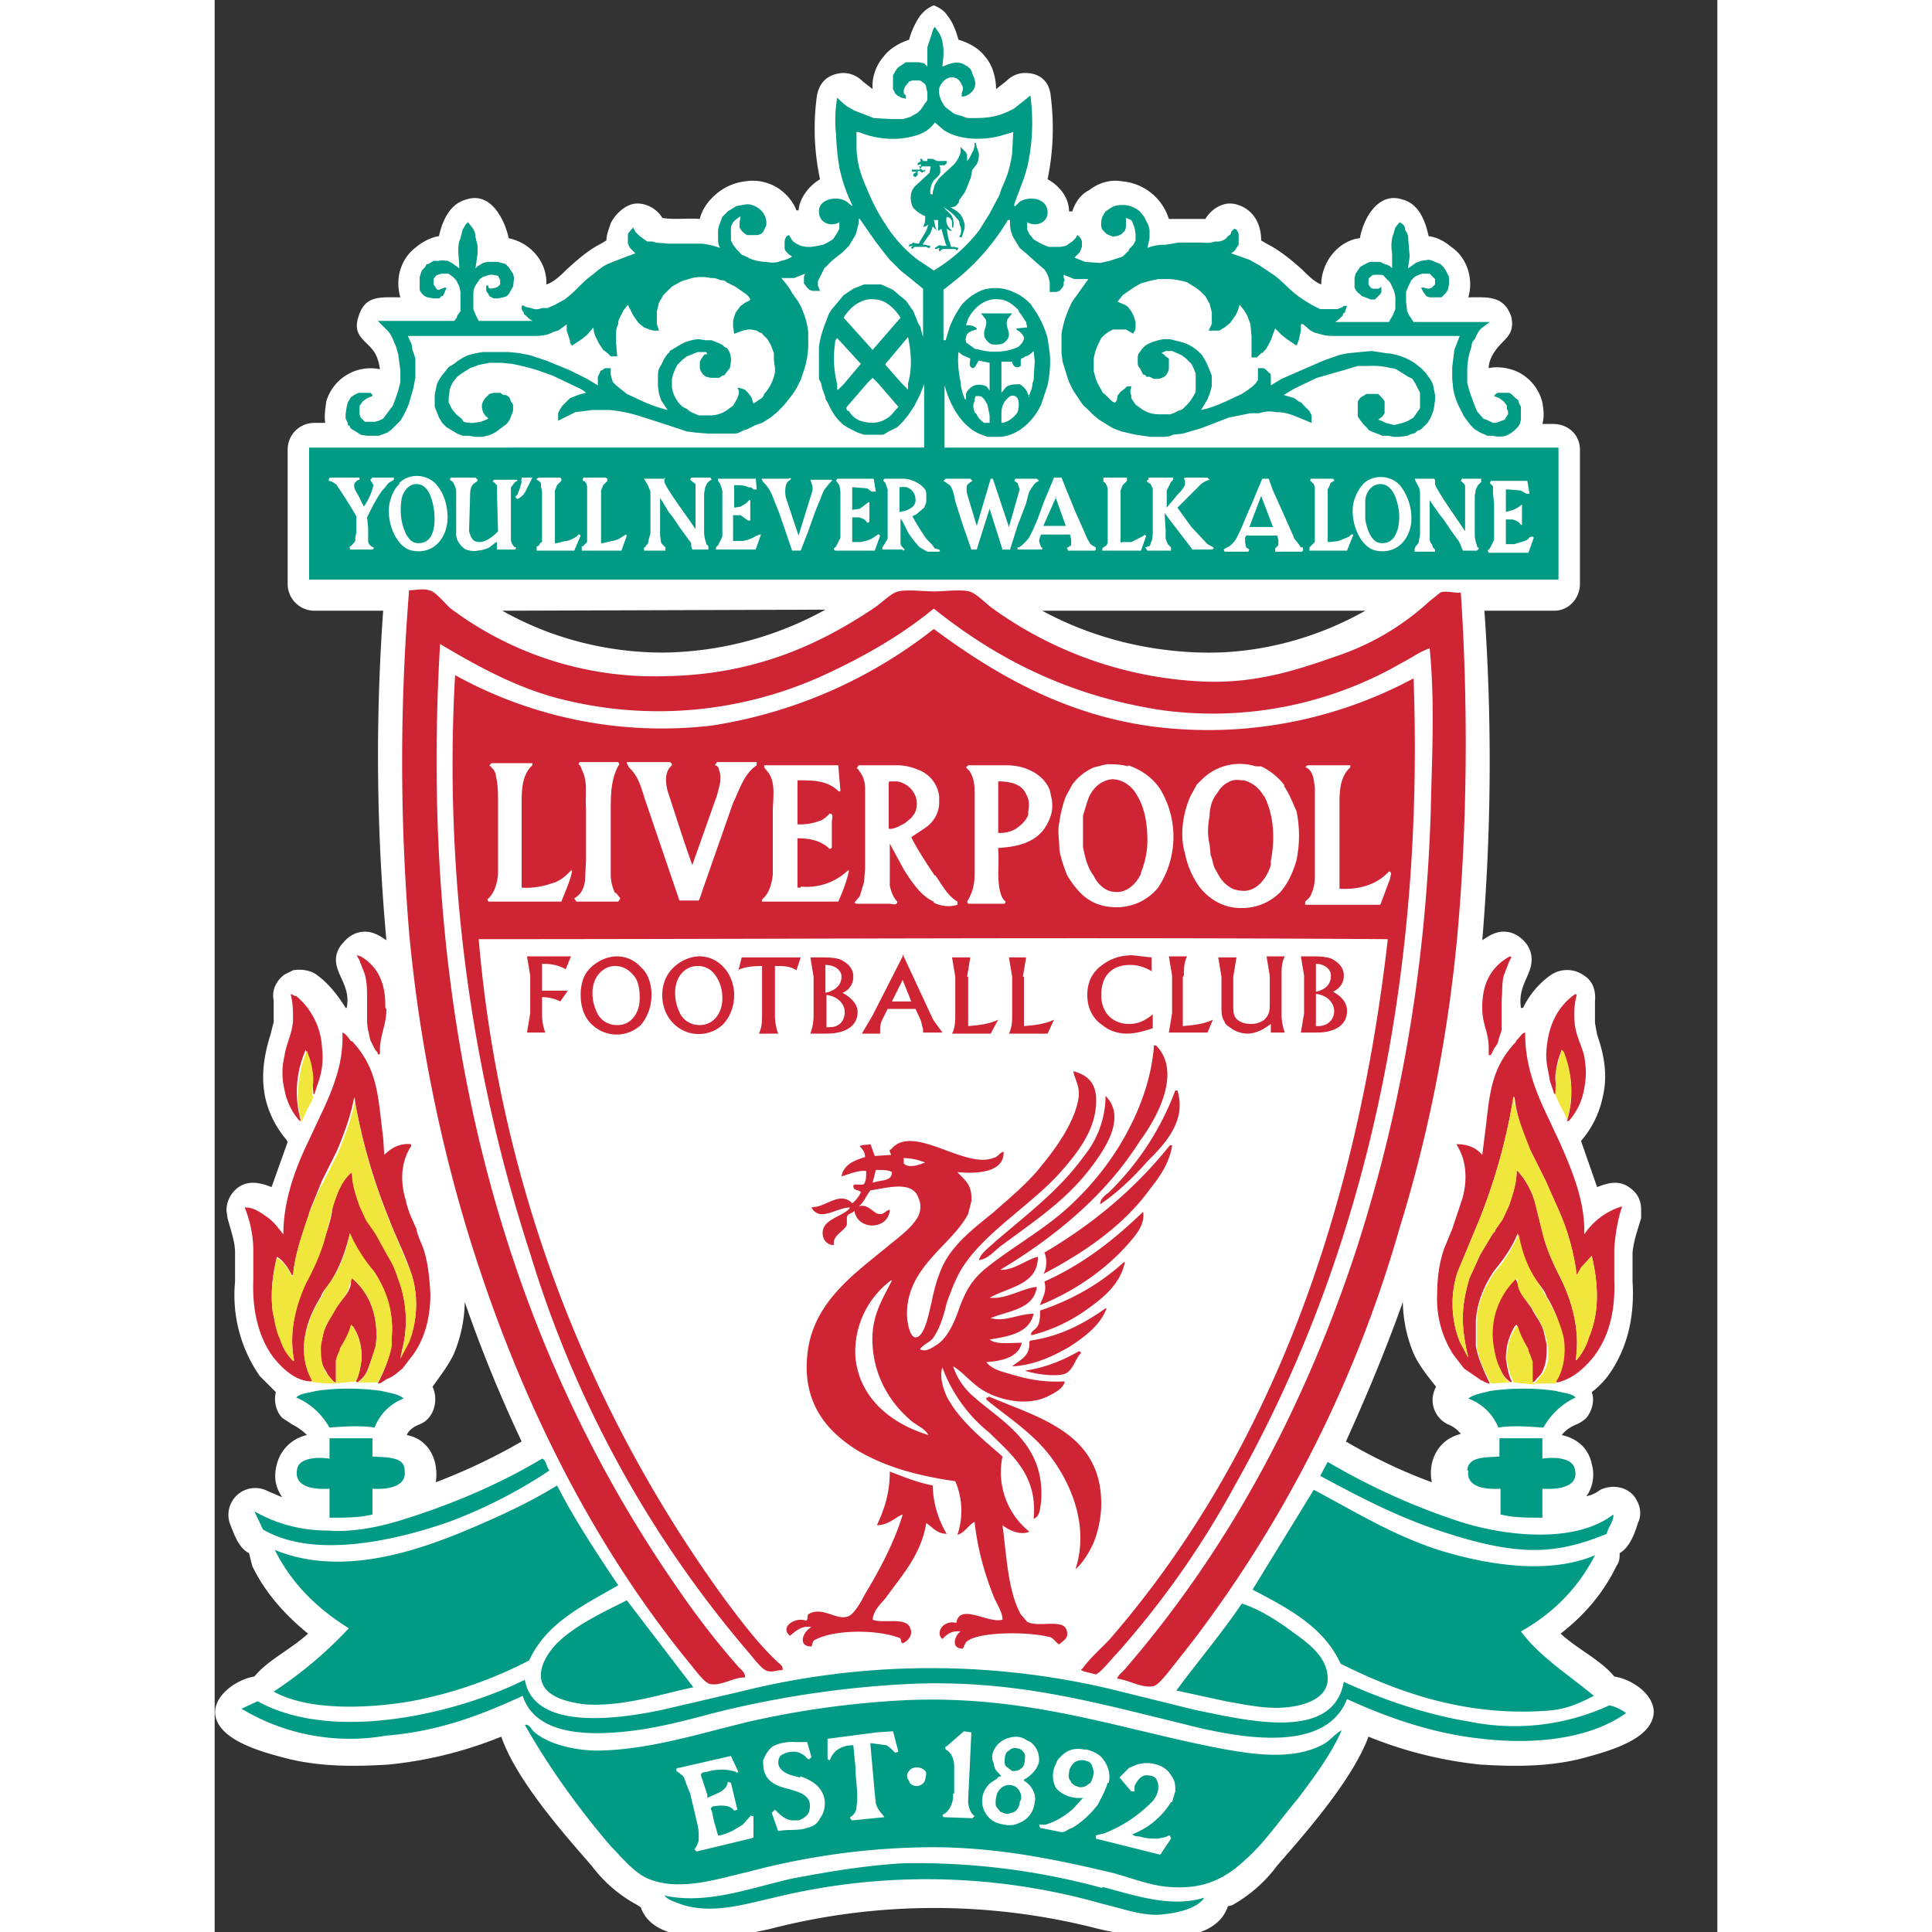 <svg xmlns="http://www.w3.org/2000/svg" viewBox="0 0 140 180" width="1000" height="1000" fill="none"><rect x="0" y="0" width="140" height="180" fill="#333333" stroke="none"/><g fill-rule="evenodd" clip-rule="evenodd"><path fill="#fff" d="M107.2 56.9H77.1c4.6 2.5 9.8 3.8 15 3.9s10.5-1.3 15.1-3.9zm-104 87.8c-1-.5-1.4-1.8-1.8-2.8a2.5 2.5 0 0 1 3.5-3l1.4.6c-.7-1-.8-2-.5-3.1a3.7 3.7 0 0 1 2.8-2.7c-.5-.5-1-.8-1.4-1l-.9-.6c-.6-.6-.8-1.6-.6-2.4l-1.5-1.5a13.2 13.2 0 0 1-2.3-8.8v-2.7c0-1-.4-2.1-.7-3.2l-.1-.7c0-.9.4-1.6 1-2.1 1-.8 2.2-.5 3.2-.1l1.5-4.2-.1-.2a9.1 9.1 0 0 1-2-4c-.4-2-.1-3.9.5-5.8l.3-1.2v-2c-.2-.9.2-1.8 1-2.4l.8-.4c1.1-.2 2 .2 2.3.5 1 .7 2 2 2.6 3h.1c.4-2-1-3-1-4.5 0-.8.5-1.4.7-1.6.5-.6 1.2-1 2-1s1.4.4 2 .8a189.6 189.6 0 0 1-.3-30.7H9.3a2.5 2.5 0 0 1-2.5-2.5V41.9c0-1.4 1.1-2.5 2.5-2.5h1c-.1-.6 0-1.3.1-2a4.3 4.3 0 0 1 5-3c-.1-.7-.3-1.3-.6-1.7-.7-1-2-1.4-1.4-3.2.6-2 2-1.8 3.9-1.8-.5-1.7 0-3.6 1.5-4.7.6-.5 1.4-.9 2.1-1 .3-1.4 1-3 2.5-3.4 2.3-.8 3.6 1.8 4 3.6 2 .4 3.6 2.2 3.5 4.3.7-.2 1.4-.9 1.9-1.4 1-.9 2-1.8 3.2-2.4l.5-.3c0-.5.2-1 .4-1.6.4-.8 1.2-1.6 2.1-1.8 1-.2 2.2.4 2.7 1.3 1.1.2 2.3 0 3.5.1.2-.9.8-1.7 1.5-2.3a5 5 0 0 1 2.7-1.2c1.2-.2 2.3.1 3.2.7.7.5 1.3 1.2 1.6 2h.2c.1-1.2 1-2.3 2-2.9a22.5 22.5 0 0 1-.3-7.7c.2-1.3 1-2.1 2.4-2.2.8 0 1.4.3 1.9.8l.9.7c-.1-1 .3-2.2 1-3 .6-.8 1.5-1.3 2.4-1.6a7.3 7.3 0 0 1 1-2.2c.4-.5.8-.8 1.3-1 .5.2 1 .5 1.3 1 .5.6.8 1.5 1 2.2 1 .3 1.9.8 2.5 1.6.7.8 1 2 1 3l.9-.7c.5-.5 1.1-.8 1.8-.8 1.5 0 2.3.9 2.4 2.2a23.4 23.4 0 0 1-.3 7.7c1.1.6 2 1.7 2 3h.3c.3-.9.8-1.6 1.6-2 .9-.7 2-1 3.1-.8a5 5 0 0 1 4.3 3.5h3.4c.6-1 1.7-1.6 2.7-1.4a3 3 0 0 1 2.2 1.8c.2.5.3 1 .3 1.6l.5.3c1.2.6 2.3 1.5 3.3 2.4.5.5 1.2 1.2 1.8 1.4 0-2 1.5-4 3.5-4.3h.1c.3-1.8 1.7-4.4 4-3.6 1.5.4 2.1 2 2.4 3.4.8.1 1.5.5 2.1 1 1.5 1 2.1 3 1.6 4.7 1.8 0 3.3-.2 4 1.8.4 1.8-.8 2.1-1.5 3.2-.3.4-.6 1-.6 1.6.9-.2 1.9 0 2.6.3a4.3 4.3 0 0 1 2.4 2.9c.1.6.2 1.3 0 2h1c1.4 0 2.5 1 2.5 2.4v12.5c0 1.3-1 2.5-2.4 2.5h-6.5a201 201 0 0 1-.2 30.7c.6-.4 1.2-.8 2-.8s1.5.4 2 1c.2.2.6.8.6 1.6 0 1.5-1.3 2.4-1 4.5h.2a8 8 0 0 1 2.5-3 2.7 2.7 0 0 1 3.2 0c.8.5 1.1 1.4 1 2.4v2l.2 1.1c.7 2 1 3.9.5 5.9a9 9 0 0 1-2 4l1.5 4.3c1-.4 2.1-.7 3.1.1.7.5 1 1.2 1 2v.8c-.3 1-.7 2.1-.8 3.2v2.7c.2 3.1-.4 6.2-2.3 8.8a8 8 0 0 1-1.5 1.5c.3.8 0 1.8-.5 2.4a3 3 0 0 1-.9.6c-.5.2-1 .5-1.4 1 1.4.3 2.5 1.2 2.8 2.7.3 1 .1 2.2-.5 3 .5-.1.9-.3 1.3-.6 1.3-.6 2.8-.2 3.4 1 .4.7.4 1.5.1 2.1-.3 1-.8 2.3-1.7 2.8 0 .4 0 .8-.3 1.2-1.2 2.5-3 4.6-5.2 6.3 1.5 1.4 3.8 2.5 5 4 2.1.3 5 2.6 3 4.9-1.3 1.5-4.4 2.3-6.3 2.8-3 .7-6 .7-9.2.5a38 38 0 0 1-10.4-2.6c-1.5 4-5.7 8.8-8.5 12a13.2 13.2 0 0 1-4.2 3.7l-.4.1c-1.4 4.2-9.1 2.8-12.1 2.1a61 61 0 0 0-30.5 0c-3 .7-10.7 2-12.1-2l-.3-.2a13 13 0 0 1-4.3-3.7c-2.8-3.2-7-8-8.4-12a37.6 37.6 0 0 1-10.5 2.6c-3.2.2-6.2.2-9.2-.5-2-.5-5-1.3-6.3-2.8-2-2.3 1-4.6 3-4.9 1.2-1.5 3.5-2.6 5-4-2.1-1.7-4-3.8-5.2-6.3l-.3-1.2zm107.5-23.4c-1.6 4.5-3.4 8.8-5.3 13a49.5 49.5 0 0 0 8 3.8c-.4-2 .6-4 2.7-4.5-.3-.4-.7-.7-1.2-.9a2.5 2.5 0 0 1-1.1-3.5c-.8-1-1.6-2-2.1-3.1a13 13 0 0 1-1-4.8zm-87.4 0a13 13 0 0 1-1 4.8c-.5 1.1-1.3 2.1-2 3.1.6 1.3.1 3-1.2 3.5-.5.2-1 .5-1.2 1 2.1.4 3 2.4 2.7 4.4a55 55 0 0 0 8-3.8 129 129 0 0 1-5.3-13zm3.5-64.4c4.6 2.6 9.8 3.9 15 3.9a32 32 0 0 0 15.1-4z"/><path fill="#cf2433" d="M59.7 126.5a8.3 8.3 0 0 1 3.3-7.2h.1c-.9 1.8-2 3.4-1.8 6.1.2 3 1.7 5.3 3.4 6.8.6.6 1.4.8 1.8 1.5-3.3-1-6.4-3.3-6.8-7.2zM18.1 55c.5 0 1.3-.2 1.9 0 .6.1 1.5 1.3 2 1.7A31.6 31.6 0 0 0 41.8 63c8.4-.1 14.5-2.9 19.7-6.4.6-.4 1.6-1.4 2.2-1.5.8-.2 2.4 0 3.3 0s2.5-.2 3.3 0c.7.2 1.5 1.1 2.2 1.6a36.2 36.2 0 0 0 19.7 6.8c5 .2 9-1.2 12.7-2.5a24 24 0 0 0 8.3-5l1-.8c.6-.2 1.4.1 1.9 0 .7 10.5.6 21.6-.3 31.7-.9 9.9-2.8 19.1-5.4 27.5a116.1 116.1 0 0 1-19.2 38.4l-1.8 2.3c-.5.6-1.5 2-2 2-1 .2-2.3-.6-3.3-.7 0-.3.5-.6.8-1 9.4-10.9 16.6-24 21.6-39.4 3.8-11.9 6.3-25 6.8-40.4.1-5 .4-10-.1-15.2-.9.3-1.7.9-2.5 1.3a35.2 35.2 0 0 1-22.2 4.5c-9-1.3-15.9-5-21.5-9.5-2.8 2.3-6 4.2-9.6 5.9a37 37 0 0 1-26 2.3c-3.8-1.1-7.2-3-10.4-4.9-2.2 37.4 7 66 21.8 87.5 1.9 2.8 3.8 5.3 6 7.8.2.2.7.6.6 1-.9-.1-2.2.8-3.2.6-.5 0-1.5-1.4-2-2-9.2-11.3-16.1-25.1-20.8-40.7-2.5-8.4-4.4-17.6-5.3-27.5a196 196 0 0 1 0-31.5V55zm103 47.2c.2 1.8.8 3.4 1.5 5l1.4 2.8 1.2 2.7a21.4 21.4 0 0 1 1.7 6.1l.4-.7 1-1.1c.4 1.7.6 3.4.4 5.1a10 10 0 0 1-.7 2.6c-.2.7-.6 1.4-1.1 2h-.1c.4-2.5-.2-5-1.2-7.2-.7-1.4-1.4-2.8-1.8-4.3l-.7-2.8a7.3 7.3 0 0 0-1.7-3.3h-.1c0 1.1-.3 2-.7 3.2l-.6 1.3-.7 1c0 .2-.1.2-.2.3l-1.2 2-1 2.2c-.7 2.4-.8 4-.3 6.5l.2.9-.8-1.5c-.8-2-.9-4.4-.2-6.5l2-4.8a54 54 0 0 0 3.2-11.5zm-3-8.2v-.2c0-2 .7-3.6 2.4-4.6 0 0 .3-.2.3 0l-.2.4-.5 1.3c-.2.8-.1 1.5-.2 2.2V96l-.3.9c0 .3-.2.5-.4.8l-.3.6h-.2v-.7c0-1.4-.6-2.2-.6-3.6zm8.4-1.2l.3-.2.1.1a7 7 0 0 0-.2 2.5c.1 1.3.6 2 .9 3.2.2 1.2.2 2 0 3a6 6 0 0 1-1.4 3c-.2.1-.3 0-.2 0a9 9 0 0 0 .3-4 9.1 9.1 0 0 0-.8-2.6c-.2.6-.4 1-.5 1.8-.2.9 0 1.5 0 2.3 0 .1-.2 0-.2 0l-.4-1.2-.1-.6c-.2-1-.3-1.5-.2-2.5.2-2 .9-3.6 2.4-4.8zm-5.3 26.3s0-.1 0 0l.2.5c.2 1 .7 1.4 1.3 2.3.5 1 1 1.4 1.2 2.5l.2.9c0 1 0 1.6-.4 2.5a2 2 0 0 1-.5.6c-.1.2-.3.4-.5.4v-.5-1.5c0-.4-.3-.8-.4-1.2-.4-.7-.8-1.4-1-2.2l-.2.2c-.5.9-.8 1.8-.8 3 .1.6.2 1.4.5 2 .1 0 0 .1 0 .2-.5-.3-.8-.7-1-1.2-.4-.7-.6-1.4-.7-2.2-.3-2.2.3-4.8 2-6.3zm0-22.1c.4-.3.5-.7.9-.8v.2c0 2.4.7 4.6 1.7 6.8l1.5 3.2c1.2 2.7 2.4 5.6 2.3 8.6a6.5 6.5 0 0 1 3.5-2.6v.1c-.4 1.2-.6 2.5-.7 3.8v3c.1 2.6-.4 5.2-2 7.2-.9 1.1-2 2-3.3 2.3l-.2-.1c.8-1.2 1-2.7.7-4.1-.3-1.4-.8-2.7-1.5-3.8-.2-.6-.6-1-.9-1.4-1-1.4-1.5-3-1.8-4.5-.5 1.3-1.3 2.4-2.2 3.5-1 1.5-1.6 3-1.7 4.7v2.3c.2 1.2.8 2.4 1.3 3.5-.3 0-.5-.2-.8-.3l-1.6-1.1-1-1.3a9.6 9.6 0 0 1-1.5-5.7c0-1.4.2-3 .7-4.3l.7-1.7.9-2.7c.5-1.6.5-3.5-.4-5l-.1-.2c1 0 1.8.3 2.4 1l.2-1.6c.5-3.7.4-6.3 3-9zM12.8 97c2.5 2.7 2.4 5.3 2.9 9l.1 1.6c.7-.7 1.5-1.1 2.5-1v.2c-1 1.5-1 3.4-.5 5 .2 1 .6 1.8 1 2.7.1.6.4 1.2.6 1.7.5 1.4.6 2.9.7 4.3 0 2-.4 4-1.6 5.7l-1 1.3c-.5.4-.9.8-1.5 1-.3.2-.5.4-.8.4.5-1 1.1-2.3 1.2-3.5.1-.8.2-1.5.1-2.3a9.8 9.8 0 0 0-1.7-4.7c-.9-1-1.7-2.2-2.2-3.5-.4 1.6-.9 3.1-1.8 4.5-.3.5-.7.8-.9 1.4-.7 1.1-1.3 2.4-1.5 3.8-.2 1.4 0 2.9.7 4l-.1.1h-.1c-1.4-.1-2.5-1.1-3.4-2.2-1.5-2-2-4.6-1.9-7.2v-3a11 11 0 0 0-.8-3.8h.1c.7 0 1.3.4 2 .9s1 1 1.5 1.6c0-3 1-5.9 2.3-8.6l1.5-3.2c1-2.2 1.8-4.4 1.7-6.9v-.1c.3.1.5.4.8.8zm0 22.1c1.9 1.6 2.5 4 2.2 6.4l-.7 2c-.2.6-.6 1-1 1.3 0 0-.2-.1-.1-.2.3-.6.4-1.4.5-2 0-1.1-.2-2.1-.8-3l-.2-.1c-.1.7-.6 1.4-1 2.1 0 .4-.3.8-.4 1.2v2c-.2 0-.3-.2-.5-.4a2 2 0 0 1-.4-.6c-.6-.9-.6-1.5-.5-2.5l.2-1c.3-1 .7-1.5 1.2-2.4.6-1 1.2-1.3 1.4-2.3v-.5c.1-.1.1 0 .2 0zM7.6 92.8a6.7 6.7 0 0 1 2.4 4.8 7 7 0 0 1-.3 3.1l-.4 1.2s-.1.1-.1 0L9 99.6l-.5-1.8-.1.2a9.7 9.7 0 0 0-.4 6.3c0 .2 0 .2-.2 0a6 6 0 0 1-1.3-2.8 6.6 6.6 0 0 1 0-3.1c.2-1.3.7-2 .8-3.3 0-.9 0-1.6-.2-2.4v-.1l.4.2zM16 94c0 1.4-.5 2.2-.6 3.6v.6s-.1.1-.2 0c0-.2-.2-.3-.3-.5l-.4-.8-.2-.9a5 5 0 0 1-.1-1.2V93c0-.7 0-1.4-.2-2.2l-.5-1.3c0-.1-.3-.4-.2-.5l.3.1c1.7 1 2.3 2.6 2.3 4.6v.2zm-3 8.2a54.3 54.3 0 0 0 3.3 11.5c.6 1.6 1.4 3.1 2 4.9.7 2 .6 4.4-.2 6.4l-.8 1.5.2-.9a11 11 0 0 0-.4-6.5c-.3-.9-.5-1.4-1-2.2l-1-2c-.2 0-.2-.1-.3-.3l-.6-1-.7-1.3c-.4-1.2-.7-2-.7-3.1h-.1c-.9.9-1.3 2-1.7 3.2-.1 1-.4 1.9-.7 2.8-.4 1.5-1.1 3-1.8 4.3-1 2.2-1.6 4.7-1.1 7.2h-.1c-.6-.6-1-1.3-1.2-2-.4-.8-.5-1.7-.7-2.6-.2-1.7 0-3.4.4-5 .4.2.7.6 1 1l.4.7h.1c.2-2.2 1-4.1 1.6-6.1L10 110l1.4-2.8c.7-1.7 1.3-3.3 1.6-5zM67 58.6c5.4 4 12 8 20.5 9.1a40.4 40.4 0 0 0 24.2-4.5c1.1 30.7-5.6 55.6-16.6 75.1a83 83 0 0 1-11 15.7c-.5.5-1.5 1.8-2 2l-1.2-.3c-.3-.2-.2-.1 0-.3.7-1 2-2.1 2.6-2.8 14-16.2 22.7-38 25.8-65.1-28.2-.2-56.4 0-84.7 0a122 122 0 0 0 23 61.6c1.5 2 3 4 4.8 5.7.2.2.6.4.5.8-.5 0-.9.2-1.3.1-.5 0-1.3-1.1-1.9-1.8a103 103 0 0 1-20.3-37.1 147.2 147.2 0 0 1-7-53.9 39.8 39.8 0 0 0 23.9 4.7 44.3 44.3 0 0 0 20.7-9zM30.7 89.8c.8 0 1.5.2 2 .5l.5-1.2h-4.1l.3 1.8v3.5l-.3 1.8h1.7a5 5 0 0 1-.3-1.8v-1.5c.7 0 1.3.2 1.7.4l.7-1h-2.4v-2.5h.2zm72.1 5.8h-.2v-3c1 .1 1.7.8 1.7 1.6s-.6 1.4-1.5 1.4zm-.2-5.8c.8 0 1.4.5 1.4 1.1 0 .8-.5 1.3-1.4 1.5zm1.6 2.6c.6-.3 1-.8 1-1.5 0-.6-.3-1.1-1-1.5-.3-.2-1-.3-1.8-.3h-1.2l.3 1.8v3.5l-.3 1.8h1.5c1.8 0 2.8-.8 2.8-2 0-.7-.4-1.3-1.3-1.8zm-4.4-3.3H98l.3 1.8v2.5c0 .7 0 1.1-.5 1.6a2 2 0 0 1-1.2.4c-.7 0-1.2-.2-1.5-.6-.2-.3-.2-.7-.2-1.3V91l.3-1.8h-1.7l.3 1.8V93.8c0 .5 0 1 .3 1.4 0 .2.3.4.6.6.4.3 1 .5 1.5.5.7 0 1.4-.3 2.2-.9v.8h1.3a5 5 0 0 1-.3-1.8v-3.5c0-.6 0-1.2.3-1.8zm-9.5 1.8c0-.6 0-1.2.3-1.8h-1.7l.3 1.8v3.5l-.3 1.8h3.6L93 95c-.8.4-1.7.5-2.8.6V91zm-7.7 1.8c0-1.8 1-2.8 2.7-2.8.7 0 1.4.2 2 .6v-1.3l-1.8-.2c-1.1 0-2 .3-2.8.9-1 .7-1.4 1.7-1.4 2.8 0 1.2.5 2.2 1.4 2.8.6.5 1.4.8 2.3.8.7 0 1.5-.2 2.4-.5v-1.3c-.7.6-1.4.9-2.2.9-1.5 0-2.6-1-2.6-2.7zM75.3 91l.3-1.8H74l.3 1.8v3.5c0 .6 0 1.2-.3 1.8h3.6l.6-1.3c-.8.4-1.7.5-2.8.6V91zm-5.2 0l.3-1.8h-1.7l.3 1.8v3.5c0 .6 0 1.2-.3 1.8h3.6L73 95c-.8.4-1.7.5-2.8.6V91zm-7 2.3l1-2 .8 2zm1-4.2l-2.8 5.5-1 1.7H62V96c0-.3 0-.6.2-1l.5-1h2.6l.5 1.1.2.8v.3h1.8c-.4-.6-.8-1-1-1.5l-2.7-5.8zm-7 6.6H57v-3c1 .1 1.7.8 1.7 1.6s-.5 1.4-1.4 1.4zm-.2-5.8c.9 0 1.5.5 1.5 1.1 0 .8-.6 1.3-1.5 1.5zm1.6 2.6c.7-.3 1-.9 1-1.5s-.3-1.1-1-1.5c-.3-.2-.9-.3-1.8-.3h-1.2l.3 1.8v3.5a5 5 0 0 1-.3 1.8H57c1.9 0 2.9-.8 2.9-2 0-.7-.5-1.3-1.4-1.8zm-9.8-2.1c.6-.3 1.4-.4 2.3-.4v4.5c0 .6 0 1.2-.3 1.8h1.8a5 5 0 0 1-.3-1.8v-4.5c.8 0 1.4 0 2 .4l.4-1.2h-5.5l-.3 1.2zm-3.5 5.1a2 2 0 0 1-1.8-1c-.3-.6-.5-1.2-.5-2 0-1.5.9-2.5 2.1-2.5.8 0 1.4.4 1.8 1.1.3.5.5 1.1.5 1.9 0 1.5-.9 2.5-2.1 2.5zm0-6.4c-1 0-2 .5-2.7 1.3-.5.6-.8 1.4-.8 2.3 0 1.2.5 2.2 1.2 2.8a3.3 3.3 0 0 0 4.4 0c.7-.7 1.1-1.7 1.1-2.8 0-1-.4-2-1-2.6a3 3 0 0 0-2.3-1zm-7.7 6.4a2 2 0 0 1-1.8-1c-.3-.6-.5-1.2-.5-2 0-1.5 1-2.5 2.1-2.5.8 0 1.4.4 1.9 1.1.3.5.4 1.1.4 1.9 0 1.5-.9 2.5-2 2.5zm0-6.4c-1 0-2 .5-2.7 1.3-.5.6-.7 1.4-.7 2.3 0 1.2.4 2.2 1.1 2.8a3.3 3.3 0 0 0 4.5 0c.6-.7 1-1.7 1-2.8 0-1-.3-2-1-2.6a3 3 0 0 0-2.2-1zm-4.3-8c-.5.5-1 1-1.8 1.2a7 7 0 0 1-2.8.4V75c0-1.3 0-2.8 1-3.7v-.2h-3.8l-.2.2c.3.3.6.6.6 1 .2.8.2 1.6.2 2.4v6.8c-.1.8-.3 1.7-1 2.3l.1.2h6.8c.4-1 .8-1.9 1-2.8l-.1-.2zm42.6-5.5v.3c-.2.6-.8 1.1-1.3 1.4a3 3 0 0 1-1.5.3v-4.8c1 0 2.2.2 2.6 1.2.3.5.3 1 .2 1.6zm2-2c-.6-1.5-2.3-2.3-4-2.3h-3.6l-.2.2.3.3c.4.6.5 1.2.5 1.9v7.8c0 .9-.2 1.7-.7 2.5l.1.2h3.4l.1-.2c-.4-.3-.5-.8-.6-1.3-.2-1.3 0-2.3-.1-3.5v-.2c1.8-.1 3.7-.5 4.6-2.3.4-.8.5-1.3.4-2.2l-.2-.9zm-14 3.4c-.4.1-.7.3-1 .2v-2.5-1.8c.1 0 0-.1 0-.1h.8c.6.1 1.2.5 1.5 1a2 2 0 0 1 .1 2l-.3.4-.6.5-.6.3zm3.3 4.6c-.8-1.2-1.6-2.4-2.2-3.6l1.2-.8c.8-.5 1.4-1.4 1.4-2.4v-.6a3 3 0 0 0-2-2.5 5 5 0 0 0-1.8-.4H60l-.2.3c.2 0 .2.2.3.3.4.5.5 1.1.5 1.7v7.3l-.1 1.3-.4 1.3-.5.6.2.1h3c.3 0 .8.2.8-.2-.4-.4-.6-1-.7-1.5a813.3 813.3 0 0 0 0-3.9l1.3 2.4c.7 1.1 1.6 2.5 2.8 3v.1a3 3 0 0 0 2.2.2V84c-1-.6-1.5-1.7-2.1-2.5zm19.2-.2c-.4.9-1.3 1.8-2.4 1.7-.9 0-1.7-.8-2-1.5-.6-.8-.8-1.7-1-2.7V76l.3-1 .2-.6c.4-1 1.2-1.7 2.2-1.8.8 0 1.5.4 2 1 1 1.3 1.3 3 1.3 4.7 0 1-.2 2-.6 3zm-1.2-10c-.7-.2-1.4-.2-2-.2l-1.2.3a5 5 0 0 0-2 1.6l-.6 1.1a11 11 0 0 0-.6 2.4c-.2.8 0 1.7 0 2.5.1.8.4 1.6.7 2.4.4.7 1 1.5 1.6 2a4.4 4.4 0 0 0 2.5 1 5 5 0 0 0 4.4-1.8 8.6 8.6 0 0 0 .3-9c-.7-1.2-1.9-2-3.1-2.4zm13.3 8.9v.3c-.3 1-1.1 2.3-2.4 2.4-.6 0-1.1-.1-1.5-.4-.6-.4-.9-.9-1.2-1.5-.3-.4-.3-1-.5-1.4l-.1-1c-.2-.8-.2-1.7 0-2.7 0-.7.2-1.5.7-2.1.3-.5.6-.8 1-1 .3-.2.8-.3 1.1-.2 0-.1.1 0 .2 0h.2a3 3 0 0 1 1.8 1.4l.1.1c.9 1.8 1 4 .6 6zm1.3-7.1a6 6 0 0 0-2.2-1.8H97a5 5 0 0 0-5 1.2l-.5.5-.6 1.1c-.7 1.6-1 3.6-.5 5.3a8 8 0 0 0 1.4 3.2c.9 1.1 2.2 1.9 3.8 1.9a5 5 0 0 0 3.7-1.5c.7-.8 1.2-1.9 1.5-3 .3-1.5.3-3 0-4.5-.4-.9-.7-1.7-1.2-2.4zm9.7 8c-1.2 1.3-2.9 1.7-4.6 1.6v-1.2-6.1c0-1.4-.1-3 1-4v-.2h-4l-.2.2h.1c.7.4.7 1.2.8 1.9v8c0 .5 0 1.2-.3 1.8-.1.4-.4.6-.6.8v.3h7l.9-2.4.1-.5s0-.2-.2-.2zm-54.8 1.5h-.3v-4.3-.3c1.1 0 2.2.2 3 1l.2-.1v-2.4c0-.3.2-.8-.2-.8-.3.3-.6.6-1 .7a5 5 0 0 1-2 .3v-4-.1c1.4 0 2.8 0 3.8 1 .1.1.1 0 .2 0l-.2-2.4h-6.9v.2l.4.5c.7 1 .4 2.4.4 3.7v5.8c-.1.8-.3 1.7-1 2.3V84h7.1c.4-.9.8-1.9 1-2.9H59a5.6 5.6 0 0 1-4.4 1.5zM46.8 71l-.2.3c.2 0 .4.2.4.5.3.7 0 1.5-.2 2.3l-2.3 6.5-.7-2-1.6-4.9c-.2-.8-.3-1.8.4-2.4 0-.1 0-.2-.2-.3h-4v.1l.2.4c1 .9 1.2 2.2 1.6 3.3l3.1 9.1H45c.2 0 .1-.1.2-.2l.3-.9 2.8-8c.6-1.2 1-2.7 2.2-3.5V71h-3.7zm-9.5 12.2a4 4 0 0 1-.4-1.6v-6c0-1.5 0-3.1.8-4.4l-.1-.2H34l-.1.2.2.2.1.3c.6 1.1.3 2.4.4 3.7v4.7l-.1 2c-.1.6-.3 1.2-1 1.6l.2.3h3.9l.2-.3-.4-.5zm29 58.7c.6.4 1 1 1.9 1a9.1 9.1 0 0 1-1.3-4.5c-1.5-.3-2.7-.8-4-1.3 0 2-.5 3.5-1.2 5 1.1 0 1.8-.8 2.4-1-.7 2.4-2.1 5.1-3.5 7.4-.3.6-1 1.9-1.6 2.1-1.1.4-2.4-1-3.7-.2-.1.1 0 .5-.2.6-1-.4-2.5.6-1.5 1.4.5-.4 1.1-1 2-.8-.7.3-1.4 1.8 0 1.8.1-.2.1-.5.3-.6 1.8-1 5.8-1 7.9-.2.2 0 .1.5.3.5.5-.2 1-.8.7-1.4-.3-1.1-2.6-.4-3.5-.8.1-.9.7-1.4 1.2-2 1.5-2.1 3.3-4 3.8-7zm5.8-11.7h-.2v.2c1.8 1.5 4.2 3 5.9 5.2 2 2.6 3.7 6.6 2.4 10.6.7-.6 1.3-1.6 1.7-2.5.4-1 .7-2.3.7-3.6 0-6.6-5.8-8-10.5-10zm8.6-4c0-.2 0-.3-.2-.3-1.4.8-3 1.5-5 1.8.8.3 2.8.6 3.7.3.8-.3 1-1.5 1.5-1.9zm-4.8-1.2c.1 1.4-.9 1.7-1.6 2.3 2.1-.1 3.9-1 5.3-1.8 1.4-.9 2.9-2 3.5-3.6H83c-2 1.4-4.2 2.6-7 3zm1-2.9c0 .5 0 1-.2 1.4-.2.4-.8.6-.6.9 2-.5 3.8-1.4 5.3-2.5 1.4-1 3-2.3 3.4-4.3h-.1c-2.2 2-4.8 3.5-7.8 4.5zm.4-2.7c.3 1-.3 1.7-.4 2.2 3.2-1.3 6.1-3.3 8.2-5.7.7-.8 1.6-1.8 1.4-3-2.7 2.6-5.6 4.9-9.2 6.5zm0-2.7c.3.6.2 1.6-.1 2 3.8-2 7.5-4.5 10-8 .8-1 1.8-2.4 2-4H89c-3.2 4-7.1 7.3-11.7 10zm-4.6-1c-.5.5-1.3 1-1.5 1.7.8-.1 1.3-.7 1.9-1.2 3.2-2.4 6.2-4.3 8.6-7.5 1.2-1.6 3.3-4.6 1.3-6.6v.2a9 9 0 0 1-2 5.4c-2.3 3.2-5.4 5.5-8.3 8zm9.8-3.5c1.5-1 3-2.4 4.4-4 1.5-1.5 3.7-3.7 2.8-6.6h-.2a26 26 0 0 1-6.1 9.4c-.3.3-.9.6-.9 1.2zm-18.3-3.8v-.5c.8 0 1.4.2 2 .4-.5.2-1.5.6-2 .1zm-2.9 1.8l.3-1.2c.6 0 1.2 0 1.5.2 0 .9-1 .7-1.8 1zm14.4 40.9l-.6-.7c-1.2-2.2-1.3-5.3-1.7-8.3.5.4 1.6 1 2.5.6a7.1 7.1 0 0 1-2.5-7c-1.8-1.6-4-3.3-5.2-5.6-.3-.7-.7-1.8-.4-2.7a14 14 0 0 0 4.4 6.1c2 2 4.5 3.9 4.1 8 .6-.2.6-1 .7-1.6.4-5.4-3.6-7.4-6.2-9.7a6.3 6.3 0 0 1-2-2.9c.9.5 1.7 1.6 2.9 2.3 1.8 1 4.3 1.4 6.1.4.6-.3 1.3-.7 1.4-1.3-2 .1-3.4-.2-4.8-.6-1-.3-2-.5-2.5-1.2 1.6-.1 3-.5 3.3-1.8-1 0-2.4.2-3-.3 1.8-.3 3.7-.6 4.1-2.4-1.4 0-2.7.8-4 .4 1.7-.7 4-.8 4.3-2.9-1.3.1-2.9 1.2-4.4 1 1.8-1 4.5-1.2 4.5-3.8-1 .2-2.3 1.3-3.5 1.2 5-3 9.8-6.9 13-12 1.5-2 4-6.4 1.5-8.9h-.2v.2c-.3 3.5-1.7 6.7-3.3 9.3a26.7 26.7 0 0 1-5.5 6.3c-2.2 1.8-4.8 3.3-6.9 5-1.2 1-1.8 2-2.4 3.6-.5 1.5-1.2 3-2.3 3.6-.3.2-.9.6-1.4.3.4-.5 1-.7 1.2-1 .6-.8 1-2 1.3-3.3.4-1.1.8-2.2 1.4-3.2 2.1-3.4 6.6-6 9.3-9.1 1.4-1.6 3-3.6 3.2-6 .2-2-.6-2.9-2.1-3.3.1.7.6 1.3.5 2.4-.3 2.2-2 4.6-3.3 6.2-1.3 1.7-3 3.1-4.7 4.6-1.6 1.3-3.6 2.8-4.6 4.8-.5 1-.9 2.4-1.1 3.5-.2.7-.6 3.3-1.5 3.3-.5 0-.8-1.3-.8-2.2 0-4.4 4.2-6.4 5.7-9.3l.3-1.2c.1-1.6-.7-2-1.3-2.7 1.9.2 4.4 0 4.3-1.9-.4.1-.5.5-1 .6-2.7 1-7.5-3.3-9.5-.8-.3 0 .1.5 0 .5l-1.5.1-.4-1.1c-.3.1-.7 0-1 .2.3.3.5.6.5 1-1 .3-2 .7-2.2 1.8.7-.2 1.6-.6 2.3-.5 0 .5 0 .9-.2 1.2-.2.2-1-.1-1 .2 0 .5.6.3.7.6-.2.4-.5.8-.8 1-1-1-2.1 0-3.2.3l-.6.1c.8 1.4 2.3 0 3.6 0-.4.7-2.2 1-2.5 2-.2.6.1 1.5 1 1.5-.2-.9 1-1.3 1.2-1.9v-.7c.1-.4.5-.3.7-.6.3 1.9 3.2 1.8 3.3-.1-.4.1-.6.5-1 .4-.5 0-1-1-1.9-.7.5-.4.7-1 1.1-1.5 1.5-.2 4-1 4.5.8.2.4.2 1 0 1.5-.5 1.1-1.9 2.1-3 3-3 2.5-7 5.2-7.4 10.2-.4 4.5 2 7.1 4.8 8.8 2.6 1.5 5.5 2.3 9 2.8a7 7 0 0 1 .2 5c.7-.2 1.1-1 1.6-1.2.3 2.7 1 5 1.8 7 .3.7.8 1.4.8 2.1-1.3.4-4-1.6-4.3.3-1.2-.3-2 .9-1.3 1.5.4-.4.8-.8 1.7-.7-.5.3-1 1.6.2 1.6l.3-.6c1-1 5.7-1 7.7-.5.4 0 .7.6 1 .7.3-.3.9-.6.7-1.2-.2-1.3-2.6-.3-3.7-.9z"/><path fill="#f1e63b" d="M11.1 128.9s-1.5 0-2.2-.2h.2a6.2 6.2 0 0 1-.7-4.1c.3-1.4.8-2.7 1.6-3.8.2-.6.5-1 .8-1.4 1-1.4 1.5-3 1.8-4.5.6 1.3 1.3 2.4 2.2 3.5 1 1.5 1.6 3 1.7 4.7v2.3c-.2 1.2-.8 2.4-1.3 3.4h-1.8a3 3 0 0 0 .9-1.2l.7-2.2c.3-2.2-.3-4.8-2.2-6.3 0 0 0-.1 0 0l-.2.5c-.2 1-.7 1.4-1.3 2.3-.5 1-1 1.4-1.2 2.5l-.2.9c0 1 0 1.6.4 2.5l.5.6c.1.2.3.4.5.4v-.5-1.5c0-.4.3-.8.4-1.2.4-.7.8-1.4 1-2.2l.2.2c.5.9.8 1.8.8 3-.1.6-.2 1.4-.5 2-.1 0 0 0 0 .1l-2.1.2zm113.8-27l.1-2.3.5-1.8.2.2a9.7 9.7 0 0 1 .3 6.3v.1s-.1-.5-.6-1.3l-.5-1.1zm-3.9.3c.3 1.8 1 3.4 1.6 5l1.4 2.8 1.2 2.7a21.4 21.4 0 0 1 1.7 6.1l.4-.7 1-1.1c.4 1.7.6 3.4.4 5.1a10 10 0 0 1-.7 2.6c-.2.7-.6 1.4-1.1 2h-.1c.4-2.5-.2-5-1.2-7.2-.7-1.4-1.4-2.8-1.8-4.3l-.7-2.8a7.3 7.3 0 0 0-1.7-3.3h-.1c0 1.1-.3 2-.7 3.2l-.6 1.3-.7 1c0 .2-.1.2-.2.3l-1.2 2-1 2.2c-.7 2.4-.8 4-.3 6.5l.2.9-.8-1.5c-.8-2-.9-4.4-.2-6.5l2-4.8a54 54 0 0 0 3.2-11.5zM123 129l-2-.2v-.1a6 6 0 0 1-.6-2c0-1.1.2-2.1.8-3l.2-.2c.2.8.6 1.5 1 2.2 0 .4.3.8.4 1.2v2c.2 0 .4-.2.5-.4l.5-.6c.5-.9.5-1.5.4-2.5l-.2-1c-.3-1-.7-1.5-1.2-2.4-.6-1-1.2-1.3-1.4-2.3v-.5c-.1-.1-.1 0-.2 0a7.1 7.1 0 0 0-2 6.4c.1.7.3 1.4.6 2 .2.5.5 1 .9 1.2l-1.8.1c-.5-1-1.1-2.2-1.3-3.4v-2.3c0-1.7.7-3.2 1.6-4.6 1-1.1 1.7-2.3 2.3-3.6.3 1.6.8 3.1 1.8 4.5l.8 1.4c.7 1.2 1.3 2.4 1.6 3.8.2 1.4 0 2.9-.7 4v.2h.1-2.1zm-110-26.7a54.3 54.3 0 0 0 3.3 11.5l2 4.8c.7 2.1.6 4.5-.2 6.5l-.8 1.5.2-.9a11 11 0 0 0-.4-6.5c-.3-.9-.5-1.4-1-2.2l-1.1-2-.2-.3-.7-1-.6-1.3c-.4-1.2-.7-2-.7-3.1h-.1c-1 .9-1.3 2-1.7 3.2l-.7 2.8c-.4 1.5-1.1 3-1.8 4.3-1 2.2-1.6 4.7-1.1 7.2h-.1c-.6-.6-1-1.3-1.2-2-.4-.8-.5-1.7-.7-2.6-.2-1.7 0-3.4.4-5 .4.2.7.6 1 1l.4.7h.1c.2-2.2.9-4.1 1.6-6.1.4-.9.7-1.8 1.2-2.6l1.4-2.8c.7-1.7 1.3-3.3 1.6-5zm-3.8-.2s-.1.5-.5 1.1l-.6 1.3a9 9 0 0 1-.2-4 9.1 9.1 0 0 1 .7-2.6c.2.6.4 1 .5 1.8.2.9 0 1.5 0 2.3 0 .1.1.1.1 0z"/><path fill="#009a85" d="M21.8 141.8c3.5-1.3 6.7-3 9.4-4.8-.3-.3-.3-1-.7-1.1-3.5 2.1-7.7 4-12.4 5.5-2.1.7-4.9 1.4-7.5 1.2-2.7 0-5-.7-6.9-1.8l.8 1.7c4.8 2.8 12.4 1 17.3-.7zM71.7 31.2c0 .3.2.5.4.7.2.2.4.2.7.2s.5 0 .8-.2c.2-.2.4-.4.4-.7 0-.5-.4-1-.1-1.5l.4-.5h-2.9l.4.5c.3.5-.2 1-.1 1.5zM18.8 45.1c1 0 1.4 1.1 1.6 2.2.2 1.2.2 3.4-1.5 3.3-.8 0-1.3-1.1-1.5-2.2a6 6 0 0 1 0-1.8c.1-.7.6-1.5 1.4-1.5zm-1.6 0c-.3.3-.6.7-.8 1.4-.6 1.7.4 4.5 2 4.8 2.1.4 3.3-1.3 3.3-3.1 0-1-.3-2.2-1-3-.8-1-2.5-1.2-3.5-.2zm91.4 0c1 0 1.5 1.1 1.7 2.3.2 1.1 0 3.3-1.6 3.2-.8 0-1.3-1-1.5-2.2v-1.7c0-.8.6-1.6 1.4-1.6zm-1.6 0a4 4 0 0 0-.8 1.4c-.6 1.7.4 4.5 2 4.8 2.1.4 3.3-1.3 3.3-3a5 5 0 0 0-1-3c-.8-1-2.5-1.2-3.5-.2zm-82.7-.6H22l-.1.2.3.2.1.2.2.5V49.8c0 .5.4 1.1.9 1.4.3.1.8.2 1.1.1a3 3 0 0 0 1.1-.3l.5-.4s.2-.2.2 0v.6H28l.1-.2s-.2 0-.3-.2a1 1 0 0 1-.2-.5V48v-1.4-.7-.5l.4-.5.2-.1v-.1h-2.2l-.1.2h.1l.1.1.2.2v.6l.1 3.7s-.9 1-1.7 1c-.7 0-.8-.4-1-1l.1-3.4c0-.5.1-.8.3-1l.4-.3v-.1zm5.3 0h-1v.2c-.1 0 0 .1 0 .2l-.2.7-.2.5-.2.2.2.2c.4-.2.6-.4.8-.8l.6-1.2zm2.6 0h-2l-.2.1v.1l.2.1.2.2v.3l.1.5V50.5l-.2.1c0 .2-.1.2-.2.3H30V51.3h3.5l.6-1.4-.1-.1h-.1l-.2.2c-.3.2-.7.4-1 .4l-.8.2h-.2v-3.2-1.2-.5l.2-.5.4-.4v-.2zm52.8 0h-2.2V44.9c.2 0 .2.2.3.3l.1.3v5.1l-.1.2-.3.2-.1.1v.2H86.3l.5-1.4h-.1v-.1l-.3.2-1 .5h-.8s-.2.1-.2 0v-3-1.2-.6l.2-.5.4-.4v-.1zm-48.6 0h-2l-.1.1v.2c.2 0 .2.1.3.2l.1.3V50.5l-.1.1-.3.3h-.1V51.3H37.9l.5-1.4-.1-.1c-.1-.1 0 0 0 0l-.3.2c-.3.2-.7.4-1 .4l-.8.2H36v-3.2-1.2-.5l.2-.5.4-.4v-.2zm67.8.1h-2.1v.1s-.1.1 0 .1l.3.3.1.3v5.1l-.2.2-.2.2-.1.1V51.3h3.5l.6-1.5h-.1-.1l-.2.2-1 .4-.8.1h-.2v-3.1-1.2-.6l.2-.4c0-.2.2-.3.4-.4v-.1zm-62.2 0H40l.3.5.1.2.2.5V49.7l-.2.7c0 .1 0 .3-.2.4l-.1.2H40V51.3h2V51l-.2-.2-.2-.2-.1-.7v-.5-.3-1.7-1l.2.3.6 1 .4.5.6.9.8 1.1.3.4v.3l.1.3h1.5V51c0-.2-.1-.2-.2-.3v-.1a3 3 0 0 1-.2-1v-.3-.5-1.1V46l.1-.6.2-.4.2-.2.2-.1-.1-.2h-1.8l-.1.2.5.4v4.2c-.5-.8-2.7-3.7-2.9-4.4v-.4zm71.6 0H111.8a4.5 4.5 0 0 0 .4.8l.1.4v4l-.1.6c0 .2-.2.4-.3.5l-.1.2v.3h1.9v-.2l-.2-.2-.1-.3c-.2-.2-.2-.4-.2-.7v-.5-.2-1.7-1l.2.3.7 1 .4.5.6.9.8 1.1.2.4.1.3.1.2h1.3l.2-.2-.2-.2v-.1a3 3 0 0 1-.2-1v-.3-.5-1.1-1.7l.1-.6.2-.4.2-.2.1-.1v-.3h-1.8l-.1.2s.4.3.4.5v4.2c-.5-.8-2.6-3.7-2.8-4.4v-.4zm-63.2 0h-3.5v.2l.2.3.2.6V50l-.4.8-.2.2v.2h3.7l.5-1.4h-.1l-.3.1c-.5.3-.8.4-1.3.5h-.9v-1V48h.7l.7.5h.2v-1.9h-.1l-.3.3-.5.3-.6.1v-1-.7-.4h.2c.3 0 .8 0 1.1.2.3 0 .3 0 .5.2H50.5l-.1-1.2zm72 .2h-3.5l-.1.2.3.3v.7l.1.9v3.4l-.4.8-.2.2.1.2H122.4l.5-1.4-.1-.1h-.1s-.2 0-.3.2c-.4.3-.8.3-1.3.5h-.8v-1.1-1.2h.6c.4.1.6.2.8.5h.1V47l-.4.3-.4.2-.7.2v-.1-1-.6-.4h.2l1.2.1.5.3H122.5l-.2-1.2zm-61-.2H58l-.1.2.3.4.1.6v4.3l-.4.8-.2.2v.1l.1.1h3.7l.5-1.4-.1-.1h-.1l-.3.2c-.4.3-.8.4-1.3.5h-.8v-1-1.3h.6c.4.1.6.2.8.5h.1l.1-.1v-1.8h-.1l-.4.3-.4.3-.7.1v-1-.7-.4h.2l1.2.1.4.3h.4l-.2-1.2zm-8 0H51s-.1.1 0 .1l.1.2a3.7 3.7 0 0 1 .9 1.4l.6 1.5 1.2 3.5h.8l.7-1.8.6-1.7.4-1c.2-.4.3-.9.6-1.3l.4-.5.2-.2v-.1h-2l.1.3.1.3v.4l-1.3 4.2-1.2-3.6s-.2-1.2.3-1.5c.5-.4-.1-.2-.1-.2zm10.4.8v2.3l.5-.1c.6-.2 1-.5 1-1 0-.6-.3-1-.8-1.2a2 2 0 0 0-.7 0zm-1.4-.8l-.1.1v.1l.2.2.2.6v4.6l-.3.5-.2.3v.2h1.9v.1l.2-.1-.1-.1c-.2-.2-.3-.3-.3-.5v-.4-1-.9l.2.3.5 1a8.6 8.6 0 0 0 1.1 1.4l.7.4h1c.2 0 .2-.1.1-.2l-.4-.1-.3-.4-.5-.5a34 34 0 0 1-.9-1.4l-.4-.7.4-.2.7-.6.2-.5v-.6c0-.3 0-.5-.2-.7a2 2 0 0 0-.6-.5 3 3 0 0 0-1.2-.4h-1.9zm8 0h-2.2-.1l-.2.2.6.4c.3.4.4 1 .5 1.5l.7 2.2.8 2.3h.5l.5-1.6.7-2.2 1.2 3.8h.7l.7-2.2.8-2.1.2-.8.1-.3c.2-.3.4-.7.7-.9l.2-.1-.2-.2h-2l-.1.2.3.2.2.6-1 3.5-1.5-4.5h-.2L71 49l-.9-3s-.1-.4 0-.8l.2-.2.3-.2-.2-.2zm8 1.7L77.2 49h2.1l-1-2.8zM74.8 51v.2h2.3v-.2L77 51l-.2-.6.1-.4.1-.2h2.7l.1.5v.5l-.3.2h-.1l.1.3H82l.1-.1V51l-.2-.1-.3-.2-.3-.5-.3-.7-.8-1.8-.9-2.2-.4-1h-.7l-1 2.4c-.3.9-.9 2.5-1.4 3.3-.2.2-.6.7-.9.8zm22.7-4.8l-1.1 2.9h2.2l-1.1-2.9zM94 51.2l.1.2h2.2l.1-.2-.3-.2-.1-.5v-.4l.1-.2H99l.1.4v.5l-.3.3v.3h2.5l.1-.1V51h-.2l-.2-.3-.4-.5-.3-.7-.8-1.8-.9-2-.4-1.1h-.6l-1 2.4c-.4.8-1 2.5-1.5 3.3-.1.2-.6.7-.8.7zm-7-6.5c-.1 0-.2.1-.1.2l.3.2.2.4v4c0 .3 0 .8-.2 1.1 0 .2-.1.3-.2.3l-.3.1.2.3h2.2V51l-.3-.3-.2-.5v-.8l-.1-1.6 2.6 3.4H93v-.1h.1c-.1-.2-.3-.2-.4-.3l-.2-.1-1.5-1.6-1.3-1.8 1-1 1-1a2 2 0 0 1 1-.6l-.2-.2H90.4s-.2.1 0 .2v.4c0 .2-.3.6-.7 1l-1 1.2v-1.6l.4-.8.2-.2v-.2H87zM12.6 51v.2h2.1s.2-.1.1-.2a.8.8 0 0 1-.5-.5v-.6-.7l-.1-1 .6-1.2c.3-.5.6-1.1 1-1.5l.4-.5.5-.3v-.2h-2l-.2.2.3.5a6 6 0 0 1-.9 2l-.5-1c-.1-.2-.4-.6-.4-.9v-.2c.1-.2.3-.4.5-.4v-.2h-2.8l-.1.3c.3 0 .5.2.7.3a44.8 44.8 0 0 1 1.9 3v1.5l-.1.5v.3a2 2 0 0 1-.6.6zm52-15.3v.6l-.6-.6-1.5-1.7v-.1l2.1-2.5c.3 1.4.4 3 0 4.3h4.9v-.1c-.2-1-.3-1.8-.2-2.8l.4.3.7.3c0 .3-.2.7.2.9.3 0 .4-.5.6-.7l1 .2v2.6a2 2 0 0 0-.3-.4c-.4-.2-1-.2-1.3 0-.3.2-.5.4-.6.7v.5h-.1a4.9 4.9 0 0 1-.4-1.5h-4.8zm-1.6 3c-.8.7-1.6.8-2.5.6a2 2 0 0 1-1.4-1c-.2 0-.3-.2-.2-.4l1.9-2.2.5-.5.5.5 1.9 2.2-.7.8zm-5-2.4v-.5c-.3-1.2-.4-2.5-.2-3.8 0-.2 0-.3.2-.5l2.2 2.4-1.6 1.9-.5.5zm3.5-8.4c1 0 1.9.9 2.4 1.7l-2.6 3-2.7-3c.6-1 1.7-1.9 3-1.7zm4-3.7a12.5 12.5 0 0 1-3-3.3 17.6 17.6 0 0 1-1.6-3c-.6-1.4-1-2.3-1.1-4v-1.4-.2h.2a8.4 8.4 0 0 0 4 .6c1.4-.2 2.4-.5 3.1-1.5l.8.7c1.5 1 3.8 1 5.5.5l1-.3-.1 2c-.2 1.3-.4 2-1 3.3l-.2.6-.9 1.7-1 1.6a15.4 15.4 0 0 1-4.2 3.7l-1.5-1zm4.7 5.5c.5-1 1.6-2 2.9-1.8.7 0 1.3.5 1.8 1 0 .2.2.3.3.5l.4.6.1.5-1 .1c0 .2.2.2.3.3.2.2.4.4.4.6 0 .3-.3.6-.5.8-1 .5-2.4.6-3.6.3-.2-.1-.4 0-.6-.2l-.7-.5c0-.2-.1-.3 0-.4 0-.5.5-.7 1-.8v-.1c-.3-.3-.7-.3-1-.3l.2-.6zm6.1 3l.1.9v.1l-.1 1.7-.1.3c0 .4-.2.8-.3 1.1v.2c-.1 0 0-.2 0-.2h-.1c-.1-.4-.4-.8-.8-1-.4 0-1 0-1.3.3l-.4.5v-.9-2h1c0 .2.2.6.6.5l.2-.1v-.5c0-.3.3-.2.4-.4.3 0 .6-.3.8-.5zm-1.5 5.7c-.3.5-1 1-1.5 1v-.9c0-.6.2-1.1.7-1.5.2-.2.6-.2.8.1.2.4.1 1 0 1.3zm-2.6 1h-.5c-.3-.2-.6-.5-.7-.8l-.2-.2c-.1-.3-.2-.7 0-1v-.2l.1-.3h.3c.1 0 .2.1.2 0l.3.3.3.5.2 1v.8zM68 41.8v-5.9c.5 1.8 1.5 3.7 3.2 4.5l.8.3h1c1.8 0 3.3-1.5 4-3l.6-1.8c.2-1 .3-2 .2-3l-.2-1.4a9 9 0 0 0-1.4-2.9l-.2-.3c-.4-.4-.9-.8-1.4-1a4 4 0 0 0-3-.3 5 5 0 0 0-2 1.4c-.5.7-.8 1.3-1.1 2l-.4 1.3h-.2V27l1.5-1.2a21 21 0 0 0 4.5-5.3h.2v.4a3 3 0 0 0 .3 1.2l.6 1 .6.5 1 .9.7.6c.3.4.4.7.5 1.2v.9h.6l.3-.1.2-.2.2-.3v-.3c.1-.2.1-.3 0-.4v-.3l1 .4h1.3l-1 1.4-.5.7a9.8 9.8 0 0 0-1 3V32.9l.1.8.4 1.3.2.6.4.8.4.6c.3.4.4.7.8 1l.6.6.6.5.8.5.5.3.8.3 1.3.3 1.4.2h1c.4 0 .7 0 1.1-.2l.9-.1 1.7-.5 2.6-1 2-.4h.8c.7-.2 1-.2 1.6-.1.7 0 1 .1 1.6.3l1.7.7v-.7l-.2-.4-.3-.3-.3-.3c-.1-.2-.2-.2-.4-.3l-.4-.3-1-.3 1-.6 2.1-1 1.4-.4 1.4-.4 1-.3h1a6.6 6.6 0 0 1 2.1.2c.3 0 .5.1.8.3l.8.5.4.2.3.5.2.4.2.4v1.2c0 .2 0 .3-.2.5l-.4.6-.5.3-.5.2-.8.2-.8-.2-.4-.2-.3-.1.4-.3.2-.3V38v-.3-.3l-.2-.3-.4-.4h-1.1l-.3.2a1 1 0 0 0-.3.2l-.2.3v.3 1.1l.2.3.3.4.4.4c.1.2.2.2.4.3l1 .4h.5l.6.1h.5l.7-.1.5-.2c.2 0 .3-.1.5-.3.2 0 .3-.1.5-.3l.4-.4.3-.5.2-.5.1-.4.1-.7v-.5l-.2-1-.2-.4-.5-.7-.4-.4-.5-.4a5.5 5.5 0 0 0-2.8-1l-1.3-.2-1.1.1-1 .1a7 7 0 0 0-1 .2l-1.4.5-2.3 1-1.6.7-1 .6v-.5-.3c0-.2 0-.3-.2-.4l-.2-.2a.8.8 0 0 0-.3-.2h-.5v1.1l-.2.3-.3.3-.4.3-.6.4-1.5.7c-.9.4-1.4.6-2.3.8l.6-1 .2-.5.2-.7v-1l-.4-1-.2-.4-.3-.5a4.2 4.2 0 0 0-1.3-1l-.5-.2-1.2-.3h-.6a5.4 5.4 0 0 0-1.1.3 3 3 0 0 0-.6.3l-.3.3-.2.3c-.2.2-.2.4-.2.6v.3c0 .3 0 .4.2.6l.3.6c.1 0 .2 0 .3.2h.3l.4.2h.4a1.4 1.4 0 0 0 .7-.3l.2-.3.1-.3V34v-.3-.3l-.3-.2a.8.8 0 0 0-.4-.3l.4-.2h.6l.9.4.4.3.5.5.2.4.2.5v1.7c-.3.6-.5.9-.9 1.3l-.3.3a2 2 0 0 1-.5.2 2 2 0 0 1-.7.3h-1.1a2.9 2.9 0 0 1-1.4-.4l-.7-.5-.4-.6v-.3c-.2-.3 0-.6 0-.8H85l-.2.2-.4.3-.3.4c0 .2 0 .4-.2.6-.2 0-.4-.2-.6-.4l-.4-.4c-.2-.1-.2-.2-.3-.4-.4-.6-.5-1-.7-1.7v-.4-.8a5.4 5.4 0 0 1 .4-1.3l.3-.6.3-.3.4-.3.4-.2h1.2l.7.4V31c.2-.2.2-.4.2-.7V30l-.2-.6-.2-.4-.3-.4-.3-.2-.7-.3.1-.1.4-.5 1-.7.7-.4.7-.2.9-.2H89a7.5 7.5 0 0 1 1.6.3l.8.5.4.3.5.5.4.7.2.8V30.2l-.3.6h1l.5-.3.5-.4.5-.7.2-.4.2-.6.4.5.3.5.3.8.1 1.1v2h.5l.4-.4c.2 0 .2-.2.4-.3l.3-.5.2-.4.4-1.1.6.6.5.4.9.6.2-.5.2-.9v-.6h.2l.7.6.4.2.4.1c.6.2 1 .2 1.6.2H116l-.5 1.3-.1.8-.1.8v1.1l.1 1a6.5 6.5 0 0 0 .7 1.9l.3.6.3.4.3.4.4.4.5.3.7.3h.5a2.3 2.3 0 0 0 1.2 0l.4-.2.4-.3.3-.3.2-.3.1-.4v-.5-.7l-.2-.4c0-.2-.1-.3-.3-.4l-.3-.3a1 1 0 0 0-.3-.2h-1.1a1 1 0 0 0-.3.3l.5.2.4.3.3.4v.3l.1.2v.3l-.2.3-.1.2-.3.1-.5.2h-.3l-.4-.2-.5-.2-.6-.7-.2-.5-.3-.8-.2-.6-.2-.7v-1.2a6.4 6.4 0 0 1 .4-2.2c0-.3.1-.5.3-.7.2-.4.3-.7.6-1l.8-.6h-7.1l-.4-.6-.2-.4-.1-.9v-.9l.2-.5.3-.6.3-.3.4-.2.3-.1H113.2l.2.2.3.3v.5l-.3.3-.3.1a1 1 0 0 1-.4-.1h-.3l.2.4.3.4.3.1h1.1l.4-.4.2-.3.1-.5v-.7l-.3-.6-.2-.3-.3-.3-.5-.2a2 2 0 0 0-.6-.2l-.7.1-.5.2-.7.5c0-.5.2-1 .1-1.5l-.1-1.3c0-.3-.1-.5-.3-.8 0-.2 0-.3-.2-.5l-.3-.2-.4.5-.3 1a3.8 3.8 0 0 0 0 1.4V25l-.2-.2a2 2 0 0 0-.5-.2l-.4-.2h-.7-.3l-.6.3-.3.2-.4.6-.1.4v.9c.1.2.2.4.5.6l.2.2.3.1.5.2h.4l.3-.3.2-.2.1-.2v-.5l-.1.1-.2.1h-.5l-.2-.1-.2-.3v-.3c0-.2 0-.3.2-.4.1-.2.3-.2.5-.2h.3c.2 0 .4 0 .5.2l.3.3.2.2.2.4a2.7 2.7 0 0 1 .3 1.5v.6l-.2.5-.4.7h-5l.4-.3.3-.3c0-.2.1-.2.2-.3l.2-.6h-.3l-.1.1-.5.2H103l-.8-.4-.8-.5c-1.1-.7-1.6-1.4-2.6-2.2l-1.5-1-.9-.5-1.7-.6.3-.2.2-.3.2-.3v-.4-.2-.4a1 1 0 0 0-.2-.4l-.2-.1-.3.3c0 .2-.1.3-.3.4-.2.3-.4.4-.8.5h-.4c-.6.2-.9.1-1.4.1h-2l-1.2.2c-.7 0-1.2.1-1.7.3l.2-.9v-.8L87 21l-.4-.8-.4-.5a2.6 2.6 0 0 0-1.4-.6c-.5 0-.8 0-1.2.2l-.6.4-.3.5-.1.4v.4c0 .3.1.4.3.6l.2.2.2.1.3.1c.1.1.3 0 .4 0a1.2 1.2 0 0 0 .5-.2l.3-.3.1-.3v-.5-.4l.5.2.1.2.2.5.1.6v.6l-.2.4-.4.4c0 .2-.1.2-.2.3l-.4.4-.6.2-.6.2-.9.2-1.4-.1-1-.4.3-.3.2-.2.2-.5v-.5a1 1 0 0 0-.3-.5l-.1-.1-.2.3-.3.3-.3.2a2 2 0 0 1-.3.2l-.5.1h-1.1l-.5-.2-.4-.2-.5-.3-.4-.5-.2-.4V21v-.3s.3.2.7.2c.5 0 1.2-.3 1.2-1.1 0-1-.9-1.3-1.5-1.3-.7 0-1.1.3-1.1.3l-.4.4h-.1V19l.9-2.4.3-1c.5-2.2.6-4.4.3-6.7l-1.5 1.2c-1.3.7-2.2.9-3.7.9h-.3c-.3 0-.5 0-.9-.2a4 4 0 0 1-.7-.2l-.8-.6c-.5-.6-.8-1.5-.5-2 .2-.4.5-.7 1-.8.5 0 .8.2 1 .7.2.3.1.5 0 .8v.3c.4 0 .7-.2 1-.5.4-.5.3-1 0-1.6-.1-.5-.4-.7-.8-.9-.7-.4-1.4 0-2 .2l.1-1v-.7c-.1-.6-.1-.9-.4-1.4l-.4-.6c-.2.2-.2.4-.3.7l-.4 1.2v1.8l-.3-.3-.5-.1h-1.2l-.3.2-.3.2a1 1 0 0 0-.3.3l-.3.5V8.3l.2.4.2.2.4.2.4.1v-.1-.2l-.2-.2v-.3l.1-.3.4-.5.3-.1h.5c.2 0 .3 0 .5.2.2.1.3.3.3.5l.1.4V9c0 .3 0 .4-.2.6l-.4.6-.3.3-.7.4-.7.2h-1l-1.7-.1-.5-.2-1.3-.5-.7-.4a10 10 0 0 1-.9-.8 12.5 12.5 0 0 0-.1 3.5 23.2 23.2 0 0 0 .3 3 14.8 14.8 0 0 0 1.2 3.5v.1l-.5-.4s-.4-.3-1-.3c-.7 0-1.6.3-1.6 1.2 0 .9.7 1.2 1.2 1.2.4 0 .7-.2.7-.2v.6l-.2.4-.4.6-.5.3-.4.2-.5.1-.6.1h-.5l-.5-.1-.4-.2-.3-.2a.9.9 0 0 1-.2-.3l-.2-.3-.2.1a1 1 0 0 0-.2.5v.5c0 .2 0 .3.2.5l.2.2.3.2a3 3 0 0 1-1 .4c-.5.2-.9.2-1.4.1a4.2 4.2 0 0 1-1.5-.3l-.6-.3c-.2 0-.3-.2-.4-.3l-.3-.3-.3-.4-.2-.4V22v-.3-.6l.2-.4.2-.2.4-.3h.1l-.1.5v.5l.2.3.2.2.3.2H50.6l.3-.1.2-.2.3-.6v-.4l-.1-.4a1.8 1.8 0 0 0-1-1c-.4-.2-.7-.2-1.1-.1l-.6.1-.8.5-.5.5-.3.8-.1.4v.8c0 .3 0 .6.2.9a8 8 0 0 0-1.7-.4h-3.2c-.6-.1-.9 0-1.4-.2h-.5l-.7-.5-.4-.4-.2-.4-.2.2-.3.4V22.7l.2.4.2.2.3.3-1.6.6-1 .4c-.6.3-.9.6-1.4 1-1.1.8-1.5 1.5-2.6 2.3l-.9.5-.7.3h-.5c-.3.1-.6.2-1 0l-.5-.1-.2-.1c0-.1-.2 0-.2 0 0 .3 0 .4.2.6 0 .1 0 .2.2.3l.3.3.3.2h-5l-.3-.6-.2-.5v-.6-.6c0-.4 0-.6.2-1l.2-.3.2-.3.3-.2.6-.2h.3l.5.1.2.4v.4l-.2.2-.2.1-.5.1-.2-.1v-.2h-.2v.5l.2.3.1.2.4.2h.4l.5-.1.3-.1.2-.2.4-.7.1-.8-.1-.4-.4-.6-.3-.3-.7-.2h-1l-.4.1-.5.3-.2.2.2-1.4v-.7l-.2-.8c0-.4-.1-.6-.3-.9l-.4-.5-.2.2-.3.5-.2.8c-.2.5-.2.7-.2 1.3l.1 1.5-.7-.5-.4-.2c-.3 0-.5-.1-.8 0h-.5l-.5.3c-.2 0-.2.1-.3.3l-.3.3-.2.6V27a1.2 1.2 0 0 0 .7.7l.6.1h.4c.1 0 .2 0 .3-.2.2 0 .2-.1.3-.3l.2-.5h-.2l-.5.2c-.1 0-.2 0-.3-.2l-.2-.3V26l.2-.3.2-.1.3-.1h.7l.4.3.3.3.3.6.1.5V29l-.3.4c0 .2-.2.4-.3.5h-7.1l.7.7c.3.3.5.5.7 1l.3.7.2.7.2 1.5v1.1l-.2.8-.2.6-.3.8-.3.4-.6.8-.4.2-.4.1H14l-.2-.2-.2-.2-.1-.3v-.3-.2-.3l.3-.4.4-.3.5-.2c0-.2-.1-.2-.2-.3h-1.1l-.4.2-.3.2-.3.5-.1.4-.1.7v.4l.2.4c0 .2 0 .2.2.3 0 .2.1.2.2.3l.5.3.3.2.6.1h1.1l.8-.3.4-.3.4-.4.4-.4.3-.5.3-.6.2-.5.4-1.4.2-1v-1-.8l-.3-.9c0-.5-.2-.7-.4-1.2h11.6c.5 0 1 0 1.6-.2l.4-.2.4-.1.7-.5.1-.1v.6l.3.9c0 .2 0 .3.2.5l.9-.6.5-.4.6-.7c0 .4.1.7.3 1.1l.2.4.4.6.4.3.3.3h.6l-.1-1.3v-.6c0-.5 0-.7.2-1.1 0-.4.1-.5.3-.9l.2-.4.4-.5.3.6.2.4.5.7.5.4.5.2.4.1h.5l-.2-.6v-.4-.8l.2-.8.4-.7.5-.5.3-.3.9-.5 1-.3a4 4 0 0 1 1.7 0c.3 0 .5 0 .9.2.2 0 .4 0 .6.2l.8.4 1 .7c.1.1.3.2.4.5-.1.2-.4.2-.6.4l-.3.2-.3.4-.2.3-.2.7v.5l.1.7.8-.3.5-.1h.3l.5.1.3.2c.2 0 .2.1.3.2l.4.4.3.5.3.8v.6l.1.8v.4a4.1 4.1 0 0 1-1 2c-.1.3-.2.4-.4.5l-.6.4-.2-.6-.3-.4-.3-.3-.3-.1-.4-.1c.1.2.2.4.1.7l-.1.3-.4.7-.7.5a2.8 2.8 0 0 1-1.4.4h-1.1l-.7-.3a2 2 0 0 1-.4-.3l-.4-.2a3 3 0 0 1-1-1.8v-.8l.1-.4.2-.5.2-.4.5-.5.4-.3 1-.4h.8l.1.2c-.2 0-.3 0-.4.2l-.2.3-.1.2v.6l.1.3.2.3.3.2.4.1h.8l.3-.2c.1 0 .2 0 .3-.2l.4-.5.1-.6v-.3a1.6 1.6 0 0 0-.4-1s-.2 0-.3-.2a3 3 0 0 0-.6-.3l-.5-.2h-.6l-.6-.1a4.1 4.1 0 0 0-1.7.5l-1 .6c0 .2-.2.2-.3.4a3 3 0 0 0-.3.5l-.2.4c-.2.3-.3.5-.3 1v1l.1.7.2.6.6.9a14 14 0 0 1-2.3-.8l-1.5-.7-.5-.4-.5-.4-.3-.3-.1-.3-.1-.4v-.6h-.5a1 1 0 0 0-.3.2s-.2 0-.2.2l-.2.4v.8l-1-.6-1.6-.8-2.2-.9-1.5-.5-1-.2-1-.1H25a8.7 8.7 0 0 0-1.4.3 5.5 5.5 0 0 0-1.3.8l-.5.3-.4.5a4.6 4.6 0 0 0-.7 1.1l-.2 1v1.1l.2.5.2.5.3.5.4.4.5.3.5.3.5.2h.6l.6.1h.6l.5-.1a3 3 0 0 0 1-.5l.4-.3.4-.3.3-.4.1-.3.2-.5v-.6l-.2-.3-.1-.3a.7.7 0 0 0-.4-.3h-.2l-.3-.2H26l-.4.1-.4.4-.2.3-.1.3v.3l.1.4.2.3.3.3-.2.1-.5.2-.7.1a3 3 0 0 1-.9-.1L23 39l-.5-.4-.4-.5-.3-.6v-.4l.1-.8.1-.3.2-.4.4-.5.4-.3.8-.5.8-.3 1-.2h1.1l1 .1a22.2 22.2 0 0 1 2.4.6l1.4.5 2.1 1c.4.2.7.3 1 .6a6 6 0 0 0-1 .3l-.5.2-.3.3-.4.4-.2.3-.2.4v.7l1.6-.8 1.6-.2h1.6a13.3 13.3 0 0 1 2.9.6l2.5.8 1.8.6.8.1 1.2.1h2.4c.5 0 .7-.3 1.2-.4l.8-.4.6-.2.8-.5.6-.5.6-.6.8-1 .4-.6.4-.8.2-.6a8 8 0 0 0 .5-3v-.8a6.6 6.6 0 0 0-.5-2 5 5 0 0 0-.5-1l-.5-.7c-.3-.6-.7-1-1-1.4H54l1-.4-.1.3v.6l.3.4.2.2.3.1h.7l-.2-.5v-.4l.6-1.2.7-.7 1-.8.6-.6.6-1 .1-.3.2-.8v-.4h.1l.7 1 .7 1 .6.8.8 1 1 1 1 .8 1.1.9v4.5l-.2-.7c0-.3-.2-.4-.3-.7l-.4-1-.7-1-.5-.4-.7-.6-1.1-.5h-1.6l-1 .4-.9.6-.5.6-.5.6a3 3 0 0 0-.4.6l-.3.8a9.7 9.7 0 0 0-.6 2.2V35.3l.2.4.1.5.3.8c0 .3.2.4.3.7.4.8.7 1.3 1.4 1.9l.5.3.8.4.6.2h1.8l.5-.3.8-.4.5-.5.5-.6.6-.9.5-1 .4-1v5.9H8.8V54h116.4V41.7H68zm-.7-20.3c-.2-.3-.2-.7-.3-1h.4v1l.2-.1.1-.1.4 1.4.1.2h-.4s-.3-.1-.4 0l-.3.2v.1h.1l.3-.1v.1s-.1 0 0 .1v.1h.1c.1-.2.3-.2.4-.2h1l.1.1h.1l.1-.2-.4-.1h-.3l-.1-.4c-.2-.4-.2-.8-.3-1.3l.3.2h.2l-.2-.2c-.3-.3-.4-.7-.3-1.1l.3.1.2.3v.6h.1c.1-.5 0-.9-.2-1.2l-.7-.7c.5.3 1 .7 1.2 1 .2.2.3.3.3.6.2.4.2.8 0 1.1v.1h.2l.2-.6c.2-.5 0-1-.3-1.5a3 3 0 0 0-1-.7h.2c.2 0 .4-.1.5-.3.2-.1.1-.3.2-.4l.5-.7.3-.7c.1-.4.3-.6.3-1l.1-.4.4-.5c.2-.4.2-.7.2-1l-.2-.6-.1-.4h-.1v.3l-.1.4c-.2.3-.3.7-.6 1v-.2-.4l-.1-.2-.5-.5v.5a3 3 0 0 1-.6 1.1l-1.3 1.2-.1.1-.4.6-.2.7v.2h-.1-.1c-.1-.5.1-1 .3-1.3.2-.2.5-.4.6-.7v-.5l-.1-.2h.5l.2-.2V15H67.3l-.4-.2h-.5v.2H66l-.1-.2h-.2l.1.2-.3.2v.2l.3-.1v.2h-.2l.1.1v.2H65c0 .1 0 0 0 0-.1.1 0 .2 0 .2h.4l.2-.1-.5.3v.2l.2.1.2-.2V16l.1-.1.2.1c0 .1.2.1.2 0 .1 0 .2 0 .2-.2l-.2.1c-.1-.1-.2-.2-.3-.1l.2-.3h.8v.1l-.1.5-1.4 1.3-.2.3c-.2.4-.2 1 0 1.5.2.4.7.7 1.1.9h.1c0 .3 0 .8-.2 1 .2 0 .3 0 .5-.2l-.2.6-.6 1s0 .2-.2.2l-.5-.1H65v.1l-.3.1v.2l.2-.1h.2l-.2.1v.1l.1.1.2-.2h1.1l.2.1h.1l.1-.2h-.1l-.4-.1H66v-.1l.7-1 .2-.6.2.2zm49.4 115.5c.1-1.3 1.6-1.2 3-1.3V134h4v1.9c1.3-.2 2.8 0 3 .9.5 1.7-1.4 2-3 1.9v2.7c-1.4 0-2.7 0-3.9-.3v-2.4c-1.8.1-3.2-.3-3-1.7zm-99 0c0-1.3-1.6-1.2-3-1.3V134h-4v1.9c-1.3-.2-2.8 0-3 .9-.4 1.7 1.4 2 3 1.9v2.7c1.5 0 2.8 0 4-.3v-2.4c1.7.1 3.2-.3 3-1.7zm-7-4c1.3-.1 3-.2 4.2 0a4.7 4.7 0 0 1 2.7-2.7c-.4-.4-1.2-.5-2-.7-2-.3-4.3-.3-6.2 0-.7.2-1.4.2-1.8.6 1.4.6 2.4 1.6 3.1 2.8zm113 0c-1.3-.1-2.9-.2-4.1 0a4.8 4.8 0 0 0-2.8-2.7c.5-.4 1.3-.5 2-.7 2-.3 4.4-.3 6.2 0 .7.2 1.4.2 1.8.6a6.6 6.6 0 0 0-3 2.8zm-62 28.4l-4.6.6v1.9l.2.1.2-.4c.4-.7 1.2-1 2-1l.2 2c0 1.3.3 2.5.1 3.7 0 .4-.2.8-.6 1 0 .2.1.2.2.3l3-.3c-.3-.4-.7-.8-.8-1.3l-.1-.9-.4-4.5v-.2l1.5.2.4.3.4.4.3-.1-.5-1.9-1.5.1zm13.5 3.3c-.3.3-.6.3-.9.3l-.4-.3c-.2-.1-.3-.3-.3-.5 0-.4 0-.9.4-1.1.2-.2.5-.3.8-.2.3 0 .6.3.7.6 0 .4 0 1-.3 1.2zm-.2 3.2c0 .5-.4 1-.8 1-.4.2-.7 0-1-.1l-.4-.5c-.1-.4 0-.9.1-1.2.2-.5.7-.8 1.1-.8.4 0 .8.2 1 .6s.2.7 0 1zm1-5.6l-.4-.2c-.7-.5-1.7-.3-2.4.2-.6.5-1 1.3-.6 2 0 .6.4.8.7 1.2-.1 0-.3 0-.4.2l-.6.4a2.2 2.2 0 0 0 .5 3.7c.6.2 1.4.4 2 .1.9-.3 1.5-1 1.6-2 .2-.7-.3-1.6-1-2v-.1c.6-.3 1.3-1 1.4-1.7a2 2 0 0 0-.8-1.8zm-10.3 2.4c-.4-.1-.8 0-1 .3-.2.2-.3.6 0 .9 0 .3.4.5.7.5.3 0 .7-.2.8-.6 0-.2.2-.6 0-.8a1 1 0 0 0-.5-.3zm23.5 3.2l.3-1c0-.6 0-1-.4-1.5l-.2-.3-.2-.2c-.8-.7-2.2-.8-3-.4l-.5.2-.5.5-.4.4 1.1 1.3h.3v-.5c.2-.4.5-.9 1-1 .3 0 .7 0 1 .3l.1.2c.3.7 0 1.5-.5 2a12.7 12.7 0 0 1-4.4 2.9l-.8.2v.3l6 1.5 1-1.5v-.1c-.1 0 0-.2-.2-.2-.3.2-.6.2-1 .3-.6 0-1.1 0-1.7-.2-.2 0-.5 0-.7-.2a7.4 7.4 0 0 0 3.6-3zm-7.6-1.8l-.3.2c-.2.2-.7.3-1 .1-.2 0-.3-.2-.5-.3v-.1c-.2-.2-.3-.5-.2-.8 0-.4.2-.7.5-1 .3-.2.8-.3 1.2-.1.2 0 .3.2.4.3l.1.3c.2.5 0 1-.2 1.4zm1.7 0c.2-.9-.1-1.8-.8-2.5a3 3 0 0 0-1.3-.6H81c-1-.2-1.7.1-2.3.8a1 1 0 0 0-.3.5c-.4.7-.4 1.6 0 2.3.6.7 1.6 1 2.5.9l-.9 1c-.8.7-1.6 1.2-2.6 1.5h-.6l.1.3 2 .4c.4 0 .6-.3 1-.4 1-.6 1.8-1.4 2.4-2.2.3-.6.7-1.3.9-2zM50 169.1l-.8.9-1 .6c-.5.2-.9.4-1.3.4l-.4-1.4c-.1-.4-.1-.8-.3-1.1l.2-.2c.7-.1 1.6-.2 2 .4l.3-.1-.6-2.5-.3-.1c0 .5-.5.9-1 1.1l-.9.4v-.3l-.6-1.8c0-.3.4-.3.5-.3.9-.3 2-.3 2.8 0 .1.2 0 0 .2 0l-.7-1.5-4.8 1.1c-.1 0-.3 0-.3.2s.3.2.4.4c.3.1.4.5.5.8l.4 1 .5 2.1c.1.5.3 1.1.3 1.7v.4c0 .4-.2.7-.4 1l.2.2 5-1.2.3-.1v-2H50zm4.5-3.5c-.7-.2-1.5-.3-1.9-1a1 1 0 0 1 .1-1c.4-.3.8-.4 1.3-.4.4 0 .7.2 1 .4.1.1.2.3.4.3l.2-.2-.4-1.4H54a4 4 0 0 0-2 .4c-.4.3-.7.8-.9 1.3 0 .4 0 .9.2 1.3.4.9 1.4 1.2 2.3 1.4.5.2 1.2.3 1.6.8.3.3.3.8.2 1.2-.1.5-.7.8-1 .9h-.5c-.7 0-1.2-.5-1.7-1l-.3.3.6 1.7c1-.2 1.9 0 2.7-.3.5-.1 1-.4 1.2-.9.5-.6.6-1.7.2-2.4-.4-.8-1.2-1.2-2-1.5zm15.7 2.1l.3-6.3-.7-.1-1.6 1.4c-.2 0-.1.2-.1.3.6.3.8 1 .8 1.6v2.5h-.1v.4c-.1.7-.4 1.3-1 1.6l.1.2 2.7.1.2-.2c-.4-.3-.5-.7-.6-1.2v-.3zm12.5 8.2a65.5 65.5 0 0 0-18.6-2.3c-3.5.2-7 .8-10.2 1.4-3.7.8-8 2.5-12 1.6.3.4 1 .6 1.5.8 2.9 1 6 0 8.7-.6a59.7 59.7 0 0 1 30.7.6c1.7.4 3.3 1 5 1 1.8-.1 3.8-.6 4.4-1.6-3.2 1-6.7-.3-9.5-1zm11-13c-9.4-1.8-17.8-5-29.3-4.5a85 85 0 0 0-14.6 2c-4.6 1.1-9.2 2.6-14 2.7-2.5 0-4.9-.7-6.1-1.8-.2-.2-.4-.7-.8-.6 2.2 3.9 5 7.8 8 11.3 1 1 2.1 2.4 3.4 3 3 1.3 6.7 0 9.4-.6a67.5 67.5 0 0 1 17.1-2.3c6.3 0 11.8 1.2 16.9 2.4 1.8.5 3.6 1.2 5.2 1.3 3.5.3 5.5-1 7.2-2.6 1.7-1.5 3.2-3.7 4.8-5.6 1.6-2.1 3.2-4.3 4.1-6.4-.7.4-1.1 1-1.7 1.3-2.7 1.5-6.4 1-9.6.4zm36.2-4a21.1 21.1 0 0 1-13 1.5c-4.3-.7-8.4-2.2-11.7-3.7-1 5.6-9 3.6-13.9 2.6l-8.1-2a73 73 0 0 0-34.2.3l-7.3 1.7c-4.7 1-12 1.8-12.8-2.8-6 3-17.7 6-24.9 2l-1.5.7a19.6 19.6 0 0 0 13.5 2.5c5-.4 9-2 12.7-3.7 1.2 3.7 6.2 3.8 10.6 3.2 2.9-.4 5.6-1.2 8-1.8a93.7 93.7 0 0 1 17.2-2.5c10-.5 17.8 1.8 25.7 3.7 5.4 1.4 13.3 2.8 15.3-2.3 3.5 1.6 7.8 3.2 12.6 3.7 5.2.6 10.2-.1 13.4-2.4-.4-.3-1-.6-1.5-.7zm-30.5.2c2-.1 4.3-.8 4.3-2.7 0-2-1.8-3.3-3.2-4.3-1.3-1-3.2-2.2-4.8-2.7-1.9 2.8-4.1 5.4-6.1 8.1l4.6 1c1.7.3 3.6.7 5.2.6zm-67.7-5.8c-.6.7-1.4 1.8-1.3 3 .2 1.8 2.5 2.3 4.2 2.5 3.6.2 7.1-1 10-1.6l-6.2-8.1c-2.2 1.1-5 2.4-6.7 4.2zm73.2 1.7c5 2.5 11.3 4.9 19 4.4 2-.1 3.2-.7 4.6-1.4-2.4-2-5-3.6-6.8-6 3-1.7 5.3-4 6.9-7.1-4.5 1.9-10.4.8-14.6-.5-4.3-1.4-8-3.7-11.6-5.6l-5.7 9.3c3.2 1.7 6.6 3.4 8.2 6.9zM5.6 144.4c1.6 3.2 4 5.5 6.9 7.3a38 38 0 0 1-7 5.9c3.2 1.8 8.7 1.6 12.8.9a40 40 0 0 0 11-3.8c1.6-3.5 5-5.1 8.3-7-2-3-4-6-5.7-9.3-2.6 1.6-5.6 3-9 4.4-4.9 2-11.5 4-17.3 1.6zm116.8 0c2.8.1 5.1-.6 7.3-1.5.1-.6.7-1.2.6-1.8-3.6 2.8-10.3 2-14.5.6a62.5 62.5 0 0 1-12.1-5.5l-.7 1.3c3.7 2 7.5 4 12 5.4 2.2.7 4.8 1.4 7.4 1.5z"/></g></svg>